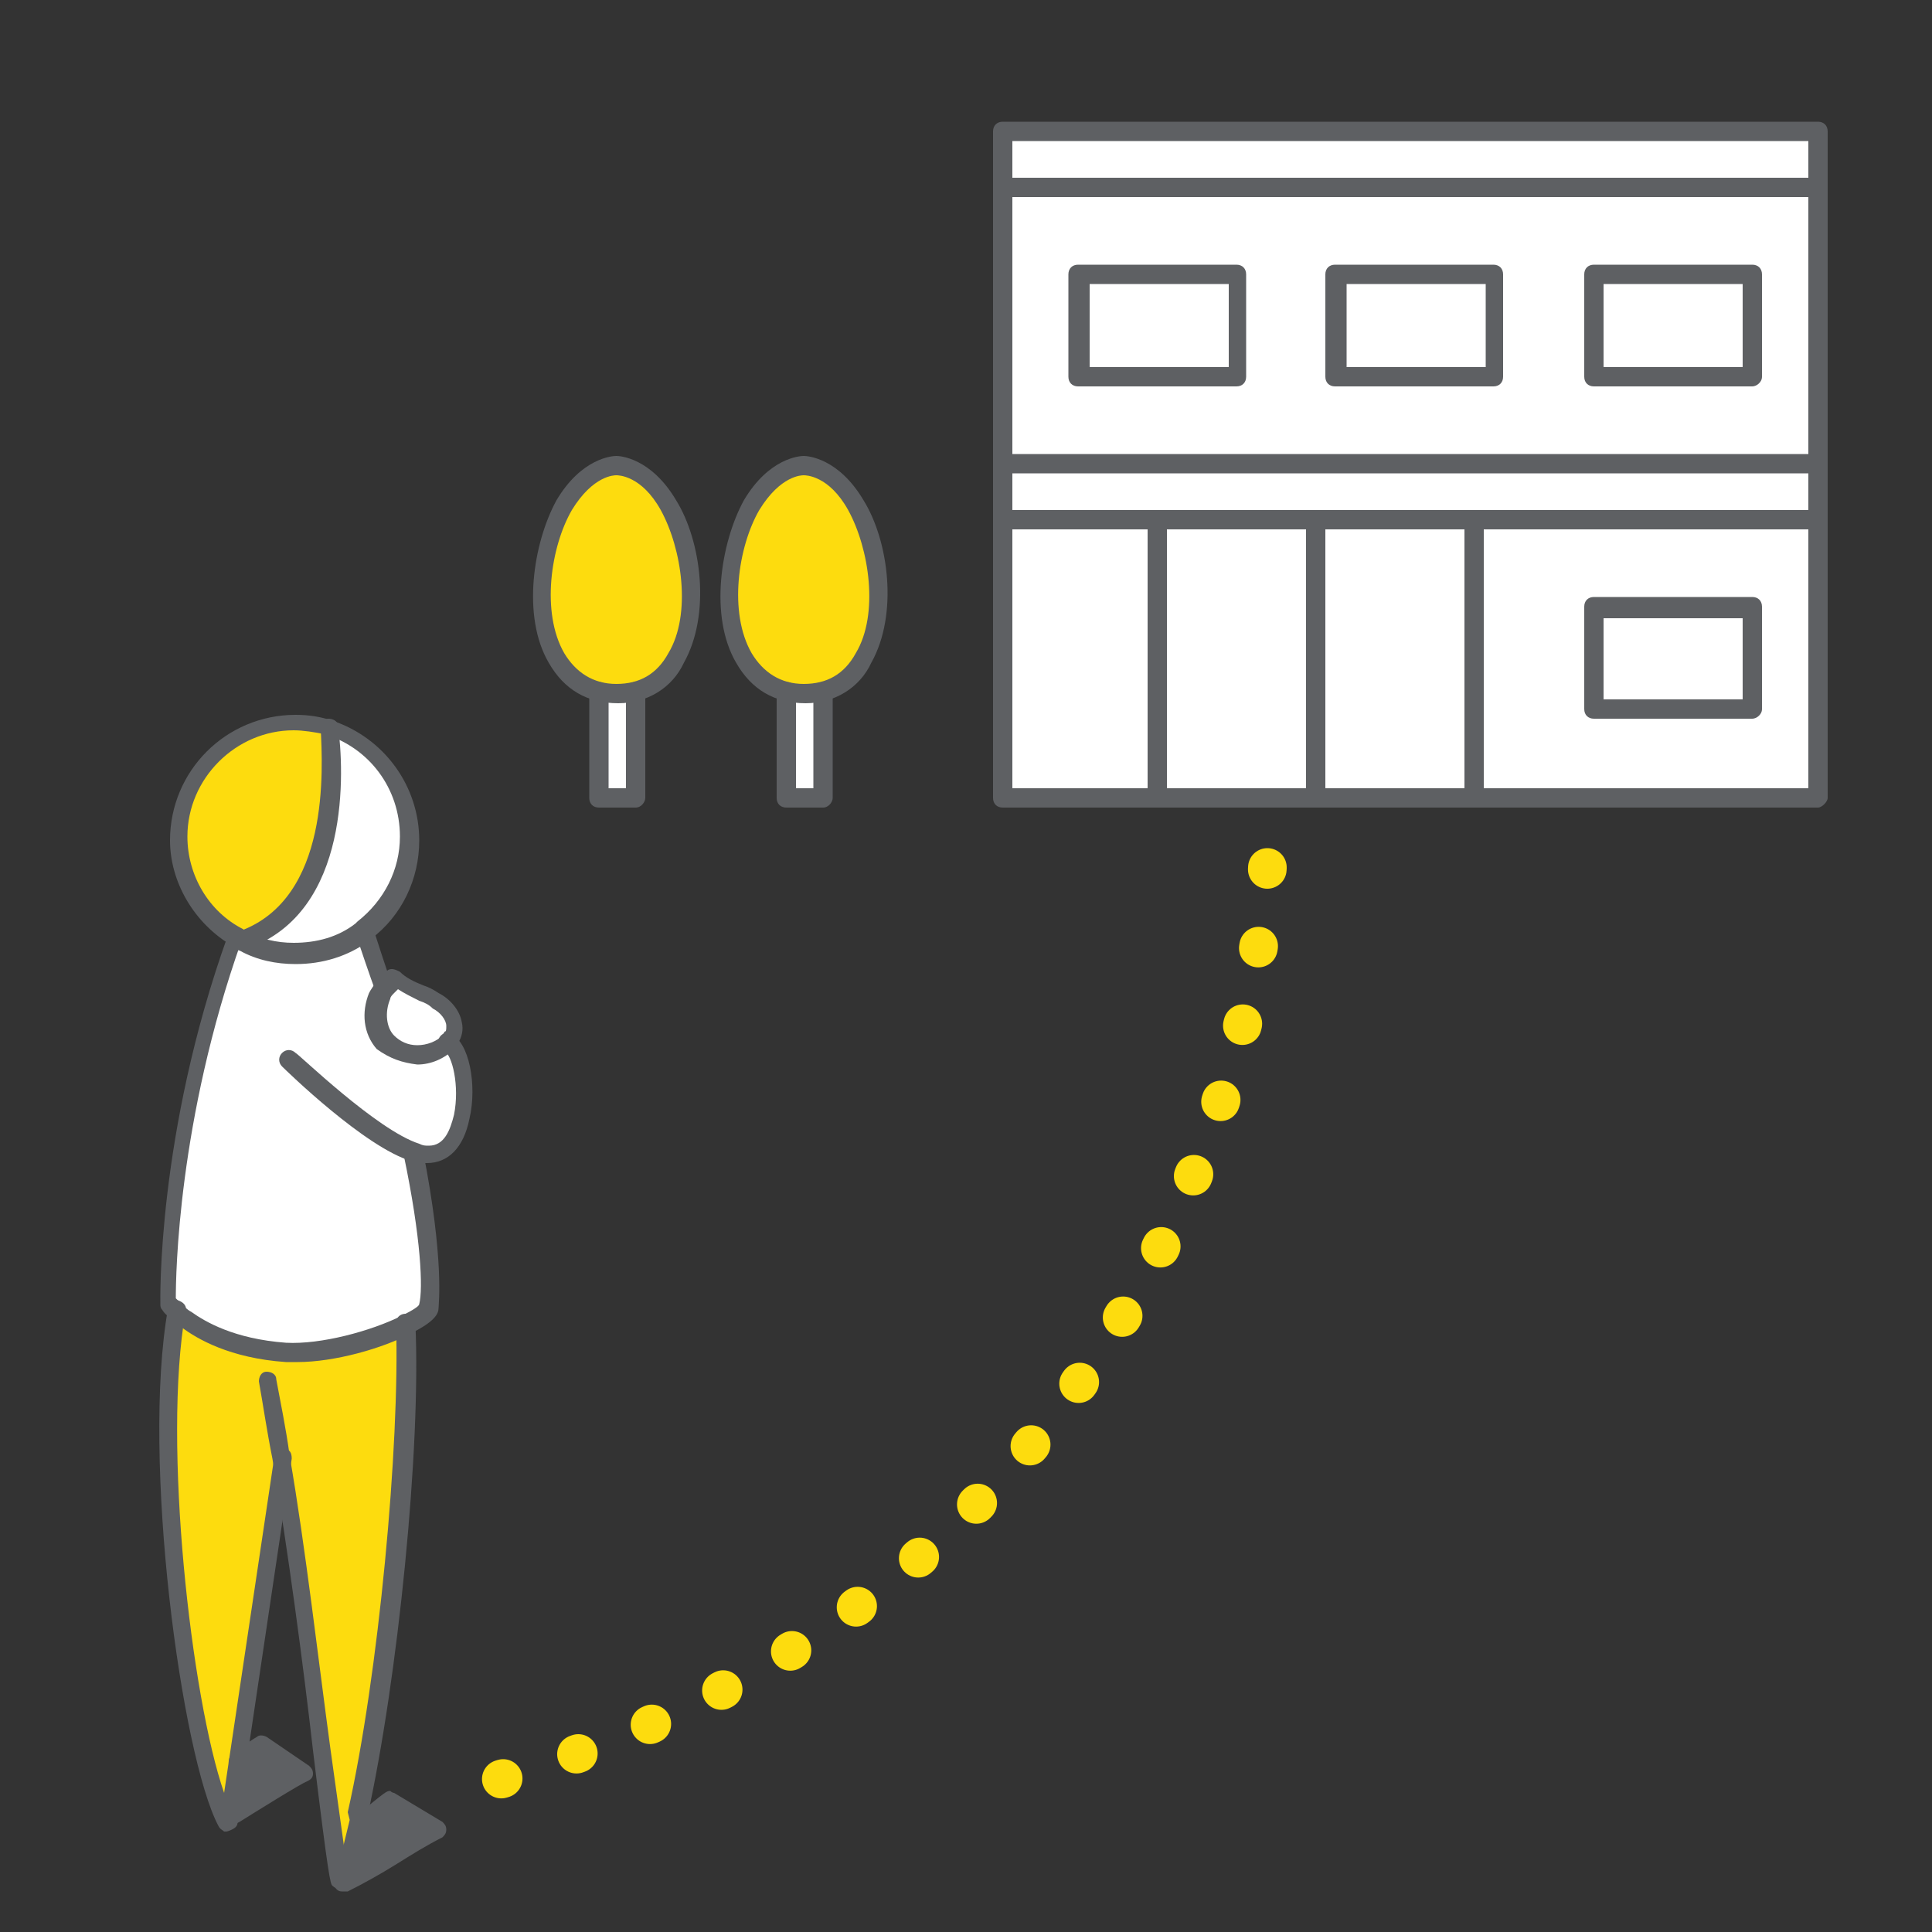 <?xml version="1.0" encoding="utf-8"?>
<!-- Generator: Adobe Illustrator 27.0.0, SVG Export Plug-In . SVG Version: 6.00 Build 0)  -->
<svg version="1.1" xmlns="http://www.w3.org/2000/svg" xmlns:xlink="http://www.w3.org/1999/xlink" x="0px" y="0px"
	 viewBox="0 0 100 100" style="enable-background:new 0 0 100 100;" xml:space="preserve">
<rect x="0" y="0" width="100" height="100" fill="#333333" stroke="none"/>
<style type="text/css">
	.st0{fill:#5E6063;}
	.st1{fill:#FFFFFF;}
	.st2{fill:#FFF000;}
	.st3{fill:#FDDC0E;}
	
		.st4{fill:none;stroke:#FDDC0E;stroke-width:2;stroke-linecap:round;stroke-linejoin:round;stroke-miterlimit:10;stroke-dasharray:0.1,4;}
	.st5{fill:#009FE8;}
	.st6{fill:#5E6063;stroke:#5E6063;stroke-miterlimit:10;}
	.st7{fill:#298FC9;}
	.st8{fill:#DEE9F0;}
	.st9{fill:#FFE100;}
	.st10{fill:#F4E727;}
	.st11{fill:none;stroke:#5E6063;stroke-width:0.6;stroke-linecap:round;stroke-linejoin:round;stroke-miterlimit:10;}
	.st12{clip-path:url(#SVGID_00000156579274068584303080000012339893178634387601_);fill:#5E6063;}
	.st13{clip-path:url(#SVGID_00000156579274068584303080000012339893178634387601_);}
	.st14{fill:#403F41;}
	.st15{fill:none;stroke:#FFFFFF;stroke-width:0.508;stroke-miterlimit:10;}
	.st16{enable-background:new    ;}
</style>
<g id="レイヤー_2">
	<g>
		<rect x="40.7" y="32.7" class="st1" width="1.9" height="8.5"/>
		<path class="st3" d="M41.7,35.9c4.5,0,4.7-6.4,2.7-9.7c-1.3-2.1-2.7-2.1-2.7-2.1s-1.4-0.1-2.7,2.1C37,29.5,37.2,35.9,41.7,35.9z"
			/>
		<path class="st0" d="M41.7,36.4c-1.6,0-2.8-0.7-3.6-2.1c-1.4-2.4-0.8-6.2,0.4-8.4c1.3-2.2,2.9-2.3,3.1-2.3c0.2,0,1.8,0.1,3.1,2.3
			c1.3,2.1,1.8,5.9,0.4,8.4C44.5,35.6,43.2,36.4,41.7,36.4z M41.6,24.6c-0.1,0-1.2,0-2.3,1.8c-1.1,1.9-1.6,5.3-0.4,7.4
			c0.6,1,1.5,1.6,2.7,1.6c1.2,0,2.1-0.5,2.7-1.6c1.2-2,0.7-5.4-0.4-7.4C42.9,24.6,41.7,24.6,41.6,24.6
			C41.7,24.6,41.7,24.6,41.6,24.6C41.6,24.6,41.6,24.6,41.6,24.6z"/>
		<path class="st0" d="M42.6,41.8h-1.9c-0.3,0-0.5-0.2-0.5-0.5v-5.5c0-0.3,0.2-0.5,0.5-0.5c0.3,0,0.5,0.2,0.5,0.5v5h0.9v-5
			c0-0.3,0.2-0.5,0.5-0.5c0.3,0,0.5,0.2,0.5,0.5v5.5C43.1,41.5,42.9,41.8,42.6,41.8z"/>
	</g>
	<rect x="31" y="32.7" class="st1" width="1.9" height="8.5"/>
	<path class="st3" d="M32,35.9c4.5,0,4.7-6.4,2.7-9.7C33.4,24,32,24.1,32,24.1s-1.4-0.1-2.7,2.1C27.3,29.5,27.5,35.9,32,35.9z"/>
	<path class="st0" d="M32,36.4c-1.6,0-2.8-0.7-3.6-2.1c-1.4-2.4-0.8-6.2,0.4-8.4c1.3-2.2,2.9-2.3,3.1-2.3c0.2,0,1.8,0.1,3.1,2.3
		c1.3,2.1,1.8,5.9,0.4,8.4C34.8,35.6,33.5,36.4,32,36.4z M31.9,24.6c-0.1,0-1.2,0-2.3,1.8c-1.1,1.9-1.6,5.3-0.4,7.4
		c0.6,1,1.5,1.6,2.7,1.6c1.2,0,2.1-0.5,2.7-1.6c1.2-2,0.7-5.4-0.4-7.4C33.2,24.6,32,24.6,31.9,24.6C32,24.6,31.9,24.6,31.9,24.6
		C31.9,24.6,31.9,24.6,31.9,24.6z"/>
	<path class="st0" d="M32.9,41.8H31c-0.3,0-0.5-0.2-0.5-0.5v-5.5c0-0.3,0.2-0.5,0.5-0.5c0.3,0,0.5,0.2,0.5,0.5v5h0.9v-5
		c0-0.3,0.2-0.5,0.5-0.5c0.3,0,0.5,0.2,0.5,0.5v5.5C33.4,41.5,33.2,41.8,32.9,41.8z"/>
	<rect x="51.9" y="6.8" class="st1" width="42.2" height="34.5"/>
	<rect x="59.9" y="26.9" class="st1" width="16.3" height="14.3"/>
	<polygon class="st1" points="94.1,9.7 51.9,9.7 51.9,6.8 82.5,6.8 94.1,6.8 	"/>
	<rect x="51.9" y="24" class="st1" width="42.2" height="2.9"/>
	<rect x="82.5" y="14.2" class="st1" width="8.2" height="5.3"/>
	<rect x="82.5" y="31.5" class="st1" width="8.2" height="5.3"/>
	<path class="st0" d="M68.1,41.8c-0.3,0-0.5-0.2-0.5-0.5V26.9c0-0.3,0.2-0.5,0.5-0.5s0.5,0.2,0.5,0.5v14.3
		C68.6,41.5,68.4,41.8,68.1,41.8z"/>
	<path class="st0" d="M94.1,41.8H51.9c-0.3,0-0.5-0.2-0.5-0.5V6.8c0-0.3,0.2-0.5,0.5-0.5h42.2c0.3,0,0.5,0.2,0.5,0.5v34.5
		C94.6,41.5,94.3,41.8,94.1,41.8z M52.4,40.8h41.2V7.3H52.4V40.8z"/>
	<path class="st0" d="M94.1,10.2H51.9c-0.3,0-0.5-0.2-0.5-0.5s0.2-0.5,0.5-0.5h42.2c0.3,0,0.5,0.2,0.5,0.5S94.3,10.2,94.1,10.2z"/>
	<path class="st0" d="M94.1,27.4H51.9c-0.3,0-0.5-0.2-0.5-0.5s0.2-0.5,0.5-0.5h42.2c0.3,0,0.5,0.2,0.5,0.5S94.3,27.4,94.1,27.4z"/>
	<path class="st0" d="M94.1,24.5H51.9c-0.3,0-0.5-0.2-0.5-0.5c0-0.3,0.2-0.5,0.5-0.5h42.2c0.3,0,0.5,0.2,0.5,0.5
		C94.6,24.3,94.3,24.5,94.1,24.5z"/>
	<path class="st0" d="M64,20h-8.2c-0.3,0-0.5-0.2-0.5-0.5v-5.3c0-0.3,0.2-0.5,0.5-0.5H64c0.3,0,0.5,0.2,0.5,0.5v5.3
		C64.5,19.8,64.3,20,64,20z M56.4,19h7.2v-4.3h-7.2V19z"/>
	<path class="st0" d="M77.3,20h-8.2c-0.3,0-0.5-0.2-0.5-0.5v-5.3c0-0.3,0.2-0.5,0.5-0.5h8.2c0.3,0,0.5,0.2,0.5,0.5v5.3
		C77.8,19.8,77.6,20,77.3,20z M69.7,19h7.2v-4.3h-7.2V19z"/>
	<path class="st0" d="M90.7,20h-8.2c-0.3,0-0.5-0.2-0.5-0.5v-5.3c0-0.3,0.2-0.5,0.5-0.5h8.2c0.3,0,0.5,0.2,0.5,0.5v5.3
		C91.2,19.8,90.9,20,90.7,20z M83,19h7.2v-4.3H83V19z"/>
	<path class="st0" d="M90.7,37.2h-8.2c-0.3,0-0.5-0.2-0.5-0.5v-5.3c0-0.3,0.2-0.5,0.5-0.5h8.2c0.3,0,0.5,0.2,0.5,0.5v5.3
		C91.2,37,90.9,37.2,90.7,37.2z M83,36.2h7.2V32H83V36.2z"/>
	<path class="st0" d="M59.9,41.8c-0.3,0-0.5-0.2-0.5-0.5V26.9c0-0.3,0.2-0.5,0.5-0.5c0.3,0,0.5,0.2,0.5,0.5v14.3
		C60.4,41.5,60.2,41.8,59.9,41.8z"/>
	<path class="st0" d="M76.3,41.8c-0.3,0-0.5-0.2-0.5-0.5V26.9c0-0.3,0.2-0.5,0.5-0.5c0.3,0,0.5,0.2,0.5,0.5v14.3
		C76.8,41.5,76.5,41.8,76.3,41.8z"/>
	<g>
		<path class="st0" d="M18.6,94.3c-0.3,1.2-0.5,2.2-0.8,3.1c1.6-0.9,3.3-1.9,4.9-2.8l-2.5-1.5C20.2,93.1,18.6,94.3,18.6,94.3z"/>
		<path class="st1" d="M23.2,54c0.1-0.1,0.1-0.1,0.2-0.2c0.5-0.6-0.1-1.5-0.8-1.9c-0.7-0.4-1.5-0.7-2-1.2c-0.2,0.1-0.4,0.3-0.6,0.5
			c-0.1,0.1-0.2,0.3-0.2,0.4c-0.3,0.8-0.3,1.7,0.3,2.4C20.8,54.8,22.4,54.8,23.2,54z"/>
		<path class="st1" d="M12.5,48.7c0.8,0.4,1.7,0.6,2.7,0.6c1.3,0,2.5-0.4,3.5-1.1c0,0,0.1-0.1,0.1-0.1c1.4-1.1,2.4-2.8,2.4-4.8
			c0-2.7-1.8-5-4.2-5.7c0,0,0,0-0.1,0l0,0.1C17.4,41.4,16.9,47.1,12.5,48.7z"/>
		<path class="st3" d="M15.2,37.3c-3.3,0-6,2.7-6,6c0,2.2,1.2,4.2,3.1,5.2v0c0,0,0,0,0.1,0c0.1,0,0.1,0.1,0.2,0.1
			c4.4-1.6,4.8-7.3,4.4-11l0-0.1C16.4,37.4,15.8,37.3,15.2,37.3z"/>
		<path class="st1" d="M20,51.2L20,51.2c-0.1,0-0.2-0.5-1.1-3l-0.2,0c-1,0.7-2.2,1.1-3.5,1.1c-1,0-1.9-0.2-2.7-0.6
			c-0.1,0-0.1-0.1-0.2-0.1c0,0,0,0-0.1,0C8.6,58.9,8.8,67.4,8.8,67.4s0.1,0.1,0.3,0.4c0,0,0,0,0,0c0.1,0.1,0.3,0.3,0.6,0.5
			c0.9,0.7,2.6,1.5,5.2,1.7c1.9,0.2,4.7-0.7,6.2-1.4c0.7-0.3,1.2-0.7,1.2-0.9c0.1-0.8,0.1-3.4-0.8-7.9l0,0c0,0,0,0,0,0
			c0.2,0.1,0.4,0.1,0.5,0.1c0,0,0,0,0,0c2.5,0,2.2-5.3,1-5.8c-0.8,0.8-2.4,0.8-3.1,0c-0.6-0.6-0.7-1.6-0.3-2.4
			C19.8,51.4,19.9,51.3,20,51.2z"/>
		<path class="st0" d="M12.3,91.2l-0.4,3c0.4-0.2,3.5-2.2,3.9-2.4l-2.2-1.5C13.6,90.3,12.4,91.1,12.3,91.2z"/>
		<path class="st3" d="M11.9,94.2l0.4-3l0-0.2l2.3-15.5c1.3,8.5,2.8,21.6,3,21.9c0,0,0.1,0,0.1,0c0,0,0,0,0,0
			c0.3-0.9,0.6-1.9,0.8-3.1c0-0.1,0-0.2,0.1-0.3c1.6-7.3,2.8-19.2,2.5-25.4c-1.6,0.8-4.3,1.6-6.2,1.4c-2.5-0.2-4.2-1-5.2-1.7
			c-0.2-0.2-0.4-0.3-0.6-0.5c0,0,0,0,0,0l0,0c-1.4,7.8,0.7,23.1,2.5,26.4C11.7,94.3,11.8,94.3,11.9,94.2z"/>
		<path class="st0" d="M12.1,49l0.1,0.1c0.1,0,0.1,0.1,0.2,0.1c0.9,0.5,1.9,0.7,2.9,0.7c1.4,0,2.7-0.4,3.8-1.2l0,0
			c0,0,0.1-0.1,0.1-0.1c1.6-1.2,2.5-3.1,2.5-5.1c0-2.8-1.8-5.3-4.5-6.2c0,0,0,0,0,0c0,0,0,0,0,0c-0.6-0.2-1.2-0.3-1.9-0.3
			c-3.6,0-6.5,2.9-6.5,6.5C8.8,45.6,10,47.8,12.1,49C12,48.9,12,48.9,12.1,49z M9.7,43.3c0-3,2.5-5.5,5.5-5.5c0.5,0,1.1,0.1,1.6,0.2
			c0,0,0,0,0,0c0,0,0,0,0,0c2.3,0.7,3.9,2.8,3.9,5.3c0,1.7-0.8,3.3-2.2,4.4c0,0,0,0-0.1,0.1l0,0c-0.9,0.7-2,1-3.2,1
			c-0.9,0-1.7-0.2-2.5-0.6c0,0-0.1,0-0.1-0.1l0,0c0,0,0,0,0,0C10.8,47.2,9.7,45.3,9.7,43.3z"/>
		<path class="st0" d="M12.4,48.1c-0.2-0.1-0.5,0-0.6,0.3c-3.7,10.3-3.5,19-3.5,19.1c0,0.1,0,0.2,0.1,0.3c0,0,0.1,0.2,0.4,0.4
			c0,0,0,0,0,0c0.2,0.2,0.4,0.3,0.6,0.5c0.8,0.6,2.5,1.6,5.4,1.8c0.2,0,0.4,0,0.6,0c1.9,0,4.4-0.7,5.9-1.5c1.2-0.6,1.4-1,1.4-1.3
			c0-0.2,0.3-2.5-0.8-8.1c-0.1-0.3-0.3-0.4-0.6-0.4c-0.3,0.1-0.4,0.3-0.4,0.6c0.9,4.3,1,6.9,0.8,7.7c0,0.1-0.3,0.3-0.9,0.6
			c-1.6,0.8-4.2,1.5-6,1.4c-2.7-0.2-4.2-1.1-4.9-1.6c-0.2-0.1-0.4-0.3-0.6-0.5c-0.1-0.1-0.1-0.1-0.2-0.2c0-1.2,0.1-9.2,3.4-18.5
			C12.8,48.5,12.7,48.2,12.4,48.1z"/>
		<path class="st0" d="M19.9,51.6c0,0,0.1,0,0.1,0c0.2-0.1,0.4-0.3,0.3-0.6c0,0-0.2-0.5-1-3c-0.1-0.2-0.4-0.4-0.6-0.3
			c-0.2,0.1-0.4,0.4-0.3,0.6c0.8,2.4,1,2.9,1,2.9C19.5,51.5,19.7,51.6,19.9,51.6z"/>
		<path class="st0" d="M18.1,94.2c-0.3,1.2-0.5,2.2-0.8,3c-0.1,0.2,0.1,0.5,0.3,0.6c0,0,0.1,0,0.1,0c0.2,0,0.4-0.1,0.4-0.3
			c0.3-0.9,0.6-1.9,0.8-3.1l0.1-0.3c1.6-7.2,2.8-19.2,2.5-25.6c0-0.3-0.2-0.5-0.5-0.5c-0.3,0-0.5,0.2-0.5,0.5
			c0.2,6.3-0.9,18.2-2.5,25.3L18.1,94.2z"/>
		<path class="st0" d="M16.2,90.6c0.8,6.6,0.9,6.9,1,7c0.1,0.1,0.3,0.2,0.4,0.2c0.1,0,0.2,0,0.3-0.1c0.2-0.1,0.3-0.4,0.2-0.6
			c0-0.1-0.1-0.1-0.1-0.1c-0.1-0.8-0.5-3.6-0.9-6.5c-0.6-4.4-1.3-10.5-2.1-15.1c-0.2-1.5-0.5-2.9-0.7-4c0-0.3-0.3-0.4-0.5-0.4
			c-0.3,0-0.4,0.3-0.4,0.5c0.2,1.1,0.4,2.5,0.7,4C14.9,80.2,15.7,86.2,16.2,90.6z"/>
		<path class="st0" d="M9.2,67.3c-0.3,0-0.5,0.1-0.5,0.4c-1.4,7.8,0.7,23.2,2.6,26.8c0.1,0.2,0.2,0.2,0.3,0.3c0,0,0.1,0,0.1,0
			c0.1,0,0.3-0.1,0.3-0.1c0.2-0.1,0.3-0.2,0.3-0.4l2.8-18.8c0-0.3-0.1-0.5-0.4-0.5c-0.3,0-0.5,0.1-0.5,0.4l-2.6,17.4
			c-1.7-4.9-3.2-18.1-2-24.9C9.7,67.6,9.5,67.4,9.2,67.3z M12.1,94L12.1,94L12.1,94z"/>
		<path class="st0" d="M11.6,93.8c-0.2,0.1-0.3,0.4-0.2,0.6c0.1,0.1,0.2,0.2,0.4,0.2c0.1,0,0.2,0,0.2-0.1l0.4-0.2
			c0.8-0.5,3.2-2,3.5-2.1c0.2-0.1,0.3-0.2,0.3-0.4c0-0.2-0.1-0.3-0.2-0.4l-2.2-1.5c-0.2-0.1-0.4-0.1-0.5,0c-0.2,0.1-1.2,0.8-1.3,0.9
			c-0.2,0.2-0.2,0.5-0.1,0.7c0.2,0.2,0.5,0.2,0.7,0.1c0.1-0.1,0.5-0.4,1-0.7l1.3,0.9c-0.6,0.3-1.5,0.9-2.9,1.8L11.6,93.8z"/>
		<path class="st0" d="M12.4,48.2c-0.2,0.1-0.3,0.2-0.3,0.4c0,0.3,0.2,0.5,0.5,0.5c0.1,0,0.1,0,0.2,0c0,0,0,0,0,0
			c5.4-1.9,5-9.3,4.7-11.5c0-0.3-0.3-0.4-0.5-0.4c-0.3,0-0.4,0.3-0.4,0.5C16.7,39.8,17.1,46.5,12.4,48.2z"/>
		<path class="st0" d="M17.6,97C17.6,97,17.5,97,17.6,97c-0.3,0.1-0.4,0.4-0.3,0.6c0.1,0.2,0.2,0.3,0.4,0.3c0.1,0,0.1,0,0.2,0
			c0,0,0,0,0.1,0c0.8-0.4,1.7-0.9,2.5-1.4c0.8-0.5,1.6-1,2.4-1.4c0.1-0.1,0.2-0.2,0.2-0.4c0-0.2-0.1-0.3-0.2-0.4l-2.5-1.5
			c-0.1,0-0.2-0.1-0.2-0.1c-0.2,0-0.2,0-1.9,1.4c-0.2,0.2-0.2,0.5-0.1,0.7c0.2,0.2,0.5,0.2,0.7,0.1c0.5-0.4,1.1-0.8,1.3-1.1l1.5,0.9
			c-0.6,0.3-1.2,0.7-1.7,1C19.2,96,18.3,96.5,17.6,97z"/>
		<path class="st0" d="M22.2,59.3C22.2,59.3,22.2,59.3,22.2,59.3L22.2,59.3c-0.2,0-0.3,0-0.5-0.1c0,0,0,0,0,0
			c-2.2-0.7-6.3-4.7-6.4-4.7c-0.2-0.2-0.5-0.2-0.7,0c-0.2,0.2-0.2,0.5,0,0.7c0.2,0.2,4.3,4.2,6.7,4.9c0,0,0,0,0.1,0
			c0.2,0.1,0.5,0.1,0.7,0.1h0c0,0,0,0,0,0c1.1,0,1.9-0.8,2.2-2.3c0.4-1.7,0-4-1-4.4c-0.2-0.1-0.5,0-0.6,0.3c-0.1,0.2,0,0.5,0.3,0.6
			c0.4,0.2,0.8,1.8,0.5,3.3C23.3,58.5,23,59.3,22.2,59.3z M21.7,59.2C21.7,59.2,21.7,59.2,21.7,59.2C21.7,59.2,21.7,59.2,21.7,59.2z
			 M21.7,59.3C21.7,59.3,21.7,59.3,21.7,59.3C21.7,59.3,21.7,59.3,21.7,59.3z"/>
		<path class="st0" d="M21.6,55.1c0.7,0,1.4-0.3,1.9-0.8c0,0,0,0,0,0c0.1-0.1,0.2-0.2,0.2-0.3c0.2-0.3,0.3-0.7,0.2-1.1
			c-0.1-0.6-0.6-1.2-1.2-1.5c-0.3-0.2-0.5-0.3-0.8-0.4c-0.5-0.2-0.9-0.4-1.2-0.7c-0.2-0.1-0.4-0.2-0.6-0.1c-0.3,0.2-0.5,0.4-0.7,0.7
			c-0.1,0.2-0.2,0.3-0.3,0.5c-0.4,1-0.3,2.1,0.4,2.9C20.2,54.8,20.8,55,21.6,55.1C21.6,55.1,21.6,55.1,21.6,55.1z M23.2,54L23.2,54
			L23.2,54z M20.2,51.7c0-0.1,0.1-0.2,0.2-0.3c0.1-0.1,0.1-0.1,0.2-0.2c0.3,0.2,0.7,0.4,1.1,0.6c0.3,0.1,0.5,0.2,0.7,0.4
			c0.4,0.2,0.7,0.6,0.7,0.9c0,0.2,0,0.3-0.1,0.3c0,0.1-0.1,0.1-0.1,0.2c-0.3,0.3-0.8,0.5-1.3,0.5c-0.5,0-0.9-0.2-1.2-0.5
			C20,53.2,19.9,52.4,20.2,51.7z"/>
	</g>
	<path class="st4" d="M65.6,44.9c0,0-1,37.4-42.6,48"/>
</g>
<g id="レイヤー_3">
</g>
</svg>
